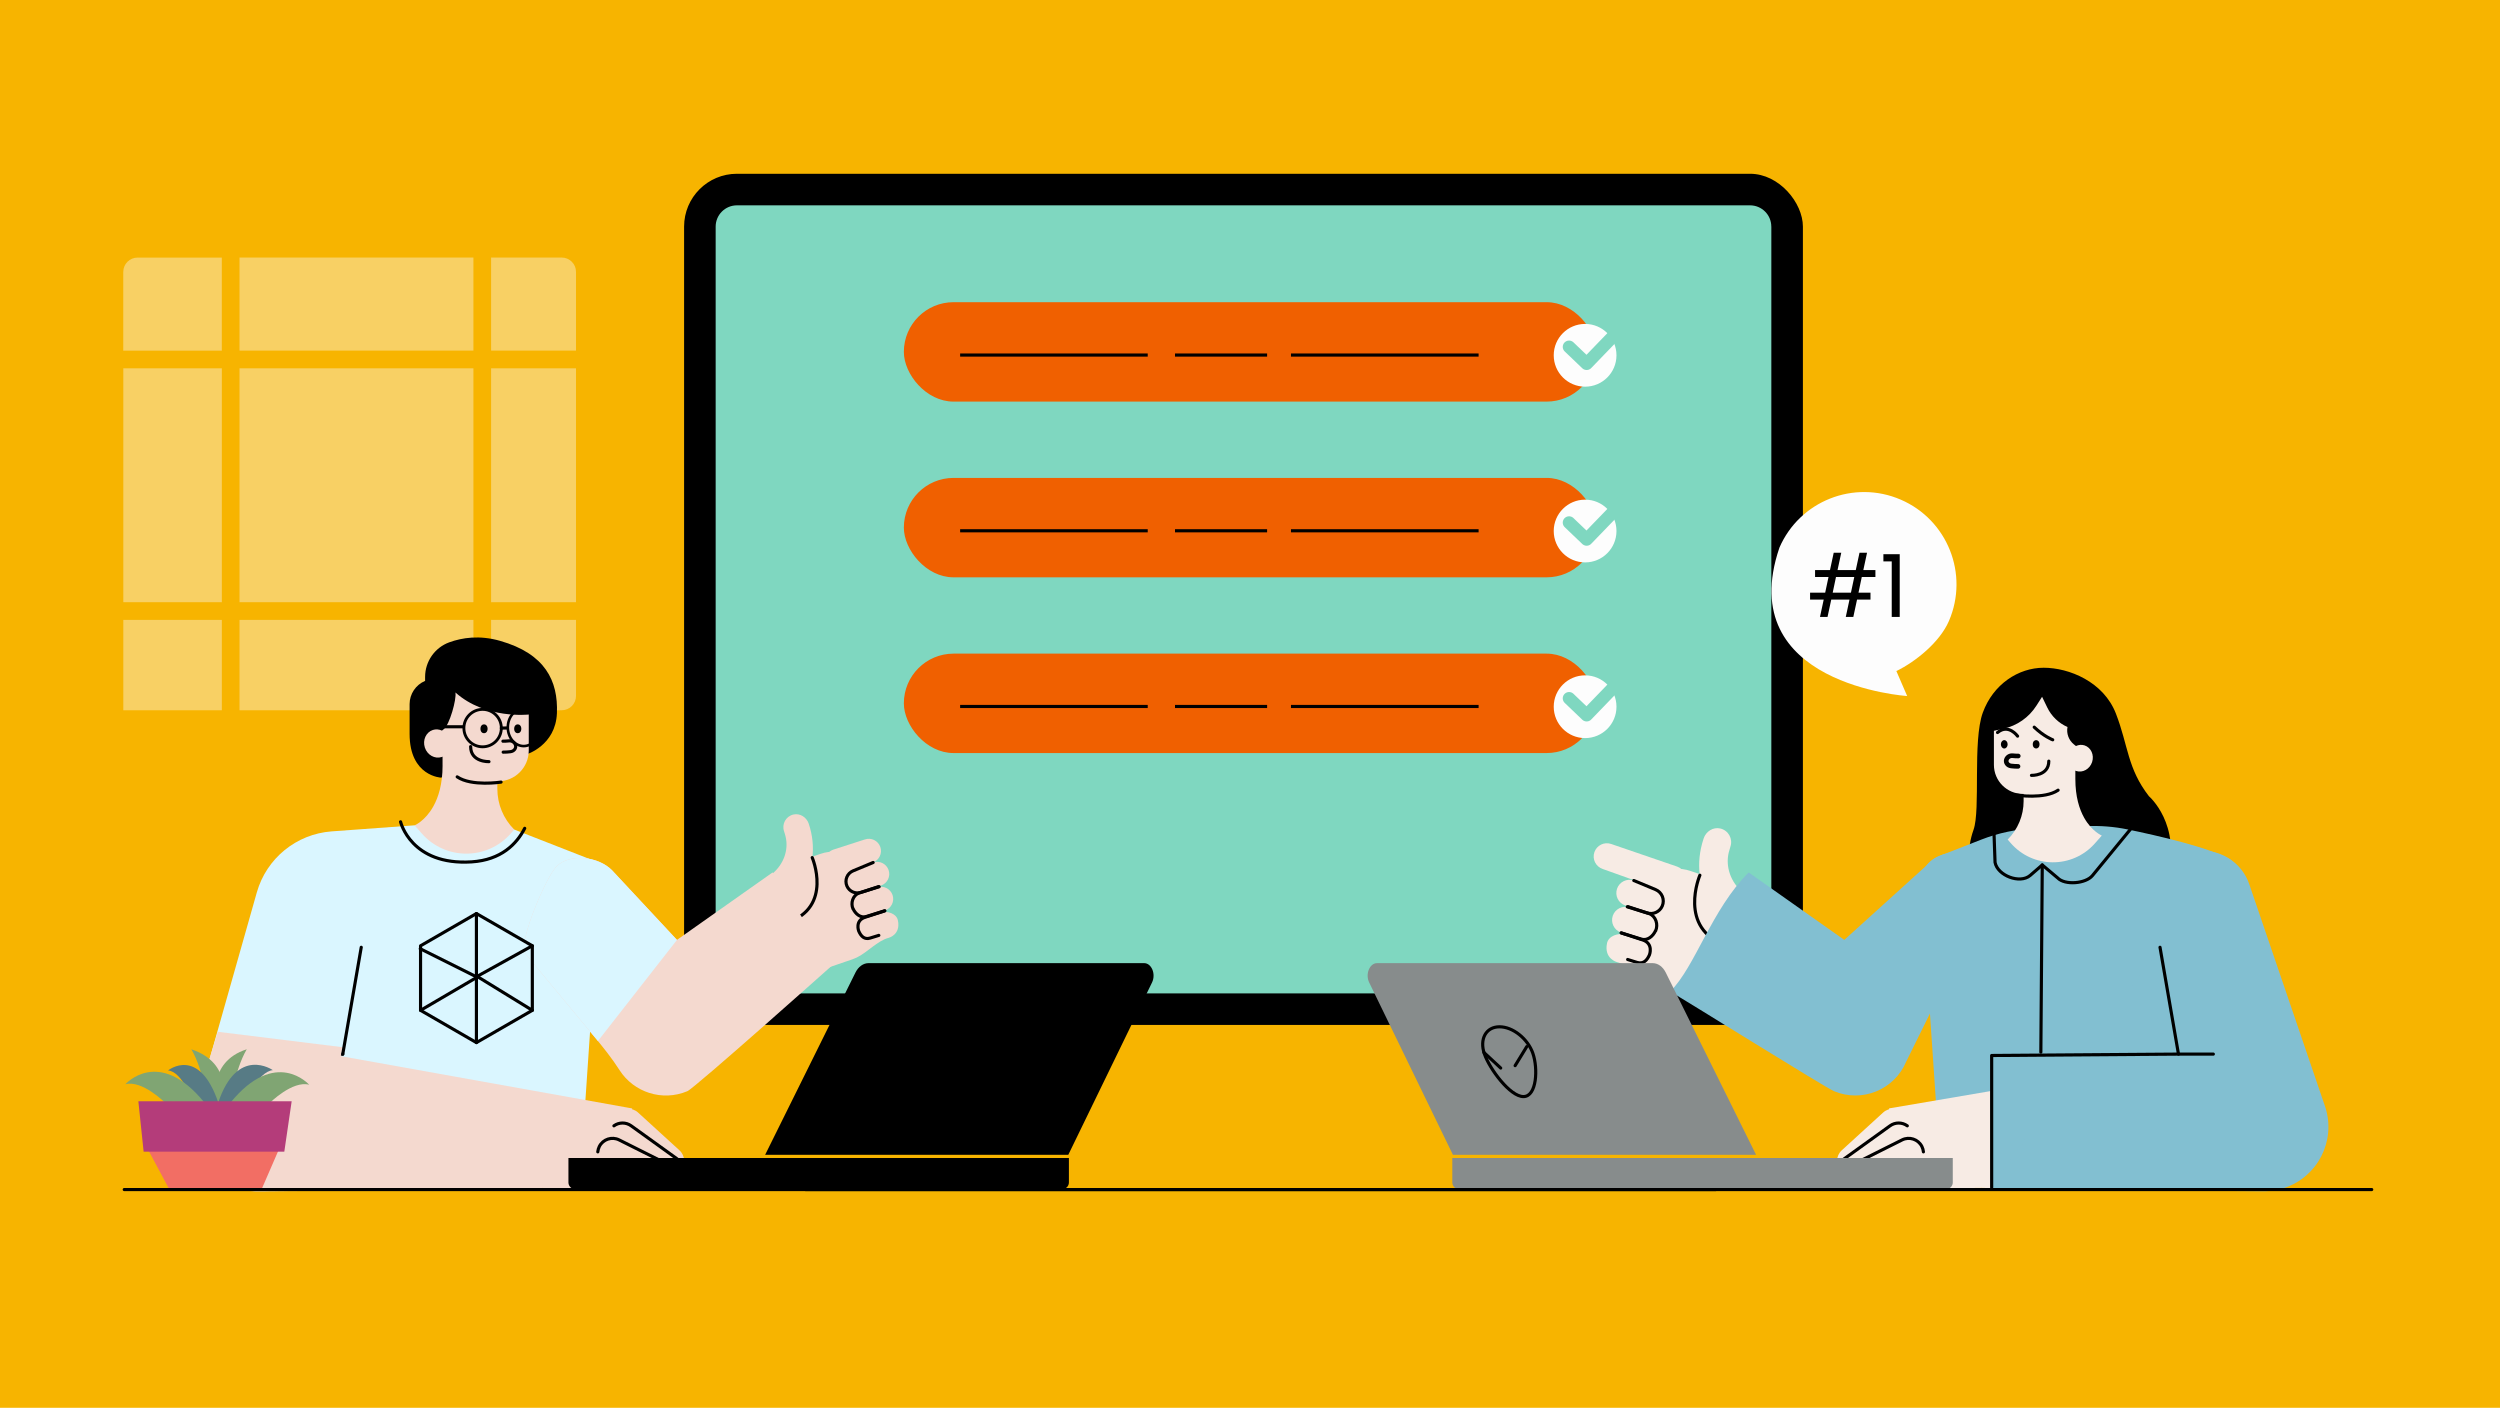 <svg xmlns="http://www.w3.org/2000/svg" id="b" data-name="Capa_2" width="792" height="446" viewBox="0 0 792 446"><defs><style>      .d {        fill: #878c8c;      }      .e, .f, .g, .h, .i, .j {        stroke-linecap: round;        stroke-linejoin: round;      }      .e, .f, .h, .k, .i, .j {        stroke: #000;      }      .e, .l {        fill: #82bfd1;      }      .m {        fill: #f26e64;      }      .n {        fill: #daf6ff;      }      .f, .g, .h, .k, .i, .j {        fill: none;      }      .o {        fill: #f7ebe4;      }      .p {        fill: #b43c7a;      }      .q {        fill: #f06000;      }      .r {        fill: #7fd7c0;      }      .g {        stroke: #7fd7c0;        stroke-width: 4px;      }      .s {        fill: #f9f9f9;      }      .t {        fill: #f4d9cf;      }      .u {        fill: #f7b400;      }      .h {        stroke-width: .83px;      }      .k {        stroke-miterlimit: 10;      }      .i {        stroke-width: .91px;      }      .v {        opacity: .4;      }      .j {        stroke-width: 1.47px;      }      .w {        fill: #577b85;      }      .x {        fill: #fdfdfd;      }      .y {        fill: #80a573;      }    </style></defs><g id="c" data-name="Capa_1"><g><rect class="u" width="792" height="446"></rect><g class="v"><rect class="s" x="75.88" y="81.59" width="74.1" height="29.48"></rect><rect class="s" x="75.88" y="116.68" width="74.1" height="74.1"></rect><rect class="s" x="39.06" y="116.68" width="31.22" height="74.1"></rect><path class="s" d="M155.58,111.08h26.9v-24.96c0-2.5-2.03-4.53-4.53-4.53h-22.37v29.48Z"></path><rect class="s" x="75.88" y="196.38" width="74.1" height="28.63"></rect><path class="s" d="M155.58,196.38v28.63h22.37c2.5,0,4.53-2.03,4.53-4.53v-24.1h-26.9Z"></path><rect class="s" x="155.58" y="116.68" width="26.9" height="74.1"></rect><rect class="s" x="39.06" y="196.38" width="31.22" height="28.63"></rect><path class="s" d="M70.27,111.08v-29.48h-26.69c-2.5,0-4.53,2.03-4.53,4.53v24.96h31.22Z"></path></g><rect x="216.72" y="55.05" width="354.44" height="269.65" rx="16.74" ry="16.74"></rect><path class="r" d="M275.85,22.65h236.17c3.72,0,6.74,3.02,6.74,6.74v320.96c0,3.72-3.02,6.74-6.74,6.74h-236.17c-3.72,0-6.74-3.02-6.74-6.74V29.4c0-3.72,3.02-6.74,6.74-6.74Z" transform="translate(583.81 -204.06) rotate(90)"></path><g><path class="n" d="M190.54,273.61l-27.65-10.82-31.55-1.33-26.26,1.92c-11.18.82-20.66,8.54-23.72,19.33l-19.26,67.95c-3.49,10.7,2.35,22.21,13.05,25.71,2.6.87,5.2,1.09,7.83,1l84.65-.62v-8.3h16.48l6.43-94.83Z"></path><line class="f" x1="108.59" y1="333.94" x2="97.55" y2="333.94"></line></g><path d="M624.07,274.17s-1.14-4.91,1.14-11.28-.33-28.12,2.94-37.12c3.27-8.99,11.28-14.23,19.29-14.23s18.97,4.41,22.89,14.55c3.92,10.14,3.6,17.33,10.46,26.16,0,0,10.3,8.83,5.89,25.51-4.41,16.68-34.5,17.01-37.61,16.51s-18.8-1.96-25.02-20.11Z"></path><path d="M139.81,246.37s-10.05-.36-10.05-13.87v-9.42c0-3.22,1.94-6.13,4.91-7.37h0v-1.25c0-4.9,3.05-9.29,7.65-10.97,4.06-1.48,9.57-2.34,16.1-.47,14.33,4.09,18.42,12.69,18.01,22.93-.41,10.24-9.61,13.03-9.61,13.03l-3.11.97c0,4.72-1.75,7-6.47,7-8.05-.01-17.43-1.35-17.43-.58Z"></path><path class="t" d="M140.2,242.49v-2.79c-.09.04-.17.09-.27.12-2.18.71-4.57-.63-5.34-3-.77-2.37.37-4.86,2.54-5.57.97-.32,1.98-.21,2.88.21l.66-.53c1.74-1.4,4.01-9.36,3.61-11.56,9.52,8.55,23.23,6.99,23.23,6.99h0v11.41c0,5.38-4.36,9.74-9.74,9.74h-.21s0,2.4,0,2.4c0,4.83,1.92,9.47,5.34,12.89h0s-.35.4-.93,1.08c-7.42,8.66-20.78,8.75-28.32.2l-2.3-2.61s3.34-1.38,5.92-5.99c1.62-2.9,2.94-7.07,2.94-12.97Z"></path><path class="f" d="M158.73,247.77s-9.33,1.45-13.89-1.66"></path><ellipse cx="153.34" cy="230.88" rx="1.13" ry="1.41"></ellipse><ellipse cx="164.02" cy="230.88" rx="1.13" ry="1.41"></ellipse><path class="f" d="M154.9,241.29s-5.8.21-5.8-4.77"></path><path class="f" d="M159.41,238.28c.77,0,1.54-.04,2.29-.14,1.18-.14,1.88-1.13,1.62-2.05t0,0c-.26-.92-1.19-1.49-2.11-1.38-.62.07-1.24.11-1.88.1"></path><path class="t" d="M206.44,376.5c1.84.17,3.68-.77,4.59-2.51,1.19-2.3.3-5.13-2-6.32l-12.8-6.66c-2.3-1.19-5.13-.3-6.32,2s-.3,5.13,2,6.32l12.8,6.66c.56.29,1.14.46,1.73.51Z"></path><path class="t" d="M212.23,375.3c1.39-.06,2.74-.73,3.62-1.94,1.51-2.1,1.03-5.03-1.07-6.54l-14.39-10.36c-2.1-1.51-5.03-1.03-6.54,1.07-1.51,2.1-1.03,5.03,1.07,6.54l14.39,10.36c.88.64,1.91.92,2.92.88Z"></path><path class="t" d="M211.72,372.54c1.39.11,2.81-.4,3.82-1.51,1.74-1.91,1.61-4.87-.3-6.62l-13.09-11.95c-1.91-1.74-4.87-1.61-6.62.3-1.74,1.91-1.61,4.87.3,6.62l13.09,11.95c.8.73,1.79,1.14,2.8,1.21Z"></path><path class="f" d="M126.9,260.35s3.28,13.92,22.52,12.69c9.33-.6,14.23-5.62,16.81-10.63"></path><circle class="i" cx="152.89" cy="230.66" r="5.93"></circle><ellipse class="h" cx="165.9" cy="230.43" rx="5.02" ry="5.93"></ellipse><line class="f" x1="146.68" y1="230.24" x2="138.22" y2="230.24"></line><line class="f" x1="158.82" y1="230.66" x2="160.72" y2="230.62"></line><path d="M338.44,365.83l26.53-54.59c1.28-2.64-.14-6.12-2.51-6.12h-87.29c-1.68,0-3.24,1.12-4.16,2.98l-28.61,57.73h96.04Z"></path><path class="o" d="M530,283c-.45,0-.91-.07-1.36-.23l-20.94-7.49c-2.18-.75-3.35-3.12-2.6-5.31.75-2.18,3.12-3.35,5.31-2.6l20.89,7.16c2.18.75,3.35,3.12,2.6,5.31-.59,1.73-2.16,3.15-3.9,3.15Z"></path><path class="o" d="M526.09,290.53c-.45,0-.91-.07-1.36-.23l-9.85-3.45c-2.18-.75-3.35-3.12-2.6-5.31.75-2.18,3.12-3.34,5.31-2.6l9.85,3.45c2.18.75,3.35,3.12,2.6,5.31-.59,1.73-2.22,2.82-3.95,2.82Z"></path><path class="o" d="M524.74,299.1c-.45,0-.91-.07-1.36-.23l-9.85-3.45c-2.18-.75-3.35-3.12-2.6-5.31.75-2.18,3.12-3.34,5.31-2.6l9.85,3.45c2.18.75,3.35,3.12,2.6,5.31-.59,1.73-2.22,2.82-3.95,2.82Z"></path><path class="o" d="M551.97,282.59c-3.6-3.11-5.4-7.88-4.31-12.51.14-.6.32-1.22.53-1.85.85-2.47-.61-5.17-3.22-5.77-2.27-.52-4.52.94-5.25,3.15-1.37,4.11-1.65,7.9-1.28,11.3l-2.83-.97c-6.92-2.37-14.53,1.35-16.9,8.27l-3.14,9.16c-.68,1.99-.77.57-.6,2.55v.15c-2.28-.59-5.37.39-5.86,2.71-1.05,4.96,3.16,6.02,3.16,6.02,3.9,1.01,7.33,5.03,10.96,6.76.5.24,1.02.45,1.56.64l12.02,4.12c6.16,2.11,12.86-1.17,14.98-7.33l4.12-12.02c1.81-5.27.07-10.93-3.92-14.38Z"></path><path class="f" d="M538.52,277.27s-7.22,16.92,8.44,22.29"></path><path class="l" d="M553.98,276.39s17.38,12.26,30.29,21.37l26.88-24.33c4.22-4.33,11.15-4.41,15.48-.19,3.3,3.22,4.12,8.05,2.45,12.07l-25.21,51.04c-3.73,8.89-13.96,13.07-22.85,9.34-1.99-.67-48.49-29.66-51.87-31.59,7.97-7.97,13.03-25.91,24.83-37.71Z"></path><path class="l" d="M661.1,261.72c4.33-.18,8.67.16,12.92,1.04,9.34,1.93,25.95,5.72,32.34,9.47,9.11,5.36,8.45,96.21,8.45,96.21h-100.19l-6-88.48c-.26-3.78,1.97-7.29,5.5-8.67l13.47-5.27c5.47-2.14,11.25-3.36,17.11-3.6l16.41-.69Z"></path><path class="o" d="M630.77,376.71l-.18-31.05-32.13,5.48.98,14.12,8.87,7.7c6.13,4.28,12.23,3.56,12.23,3.56,0,0,11.03-.54,10.23.18Z"></path><path class="o" d="M592.29,376.5c-1.84.17-3.68-.77-4.59-2.51-1.19-2.3-.3-5.13,2-6.32l12.8-6.66c2.3-1.19,5.13-.3,6.32,2s.3,5.13-2,6.32l-12.8,6.66c-.56.29-1.14.46-1.73.51Z"></path><path class="o" d="M586.49,375.3c-1.39-.06-2.74-.73-3.62-1.94-1.51-2.1-1.03-5.03,1.07-6.54l14.39-10.36c2.1-1.51,5.03-1.03,6.54,1.07,1.51,2.1,1.03,5.03-1.07,6.54l-14.39,10.36c-.88.64-1.91.92-2.92.88Z"></path><path class="o" d="M587,372.54c-1.39.11-2.81-.4-3.82-1.51-1.74-1.91-1.61-4.87.3-6.62l13.09-11.95c1.91-1.74,4.87-1.61,6.62.3,1.74,1.91,1.61,4.87-.3,6.62l-13.09,11.95c-.8.73-1.79,1.14-2.8,1.21Z"></path><path class="f" d="M589.38,375.81c-.75-.44-1.38-1.1-1.8-1.93-1.16-2.31-.22-5.13,2.09-6.29l12.9-6.46c2.31-1.16,5.13-.22,6.29,2.09.27.55.43,1.12.48,1.69"></path><path class="f" d="M588.51,375.43c-.33.06-1.25.08-1.59.07-1.39-.06-2.74-.73-3.62-1.94-1.51-2.1-1.03-5.03,1.07-6.54l14.39-10.36c1.68-1.21,3.88-1.15,5.47,0"></path><path class="f" d="M517.59,278.95l6.91,2.88c2.03.85,2.97,3.19,2.1,5.2h0c-.8,1.84-2.86,2.79-4.78,2.2l-6.3-1.95"></path><path class="f" d="M515.75,287.24l6.8,2.23c2.03.85,2.83,3.4,1.96,5.41v-.12c-.8,1.84-2.61,3.35-4.53,2.76l-6.3-1.95"></path><path class="f" d="M513.56,295.53l6.8,2.23c3.57,1.15,2.19,4.72,2.19,4.72-.8,1.84-1.99,3.01-3.92,2.42l-2.99-.93"></path><path class="d" d="M462.22,366.86h154.31c1.17,0,2.12.95,2.12,2.12v7.74h-158.55v-7.74c0-1.17.95-2.12,2.12-2.12Z" transform="translate(1078.74 743.58) rotate(-180)"></path><path class="d" d="M460.28,365.83l-26.53-54.59c-1.28-2.64.14-6.12,2.51-6.12h87.29c1.68,0,3.24,1.12,4.16,2.98l28.61,57.73h-96.04Z"></path><g><path class="l" d="M736.63,350.67l-24-70.37c-2.36-7.26-9.76-11.88-17.5-10.54-8.5,1.47-14.19,9.55-12.72,18.04l7.87,46.72-59.18.44v41.79l84.65.62c2.63.1,5.24-.13,7.83-1,10.7-3.49,16.55-15.01,13.05-25.71Z"></path><path class="e" d="M684.29,300.1l5.85,33.84-59.18.44c0,20.36,0,32.68,0,41.79"></path><line class="e" x1="690.14" y1="333.94" x2="701.18" y2="333.94"></line></g><line class="f" x1="255.19" y1="376.85" x2="751.36" y2="376.85"></line><path class="t" d="M265.17,276.98c.41,0,.84-.07,1.25-.21l10.07-3.53c2.01-.69,3.09-2.88,2.4-4.9-.69-2.01-2.88-3.09-4.9-2.4l-10.02,3.23c-2.01.69-3.09,2.88-2.4,4.9.55,1.6,2,2.91,3.6,2.91Z"></path><path class="t" d="M268.77,283.93c.41,0,.84-.07,1.25-.21l9.09-3.18c2.01-.69,3.09-2.88,2.4-4.9-.69-2.01-2.88-3.09-4.9-2.4l-9.09,3.18c-2.01.69-3.09,2.88-2.4,4.9.55,1.6,2.04,2.61,3.65,2.61Z"></path><path class="t" d="M270.02,291.83c.41,0,.84-.07,1.25-.21l9.09-3.18c2.01-.69,3.09-2.88,2.4-4.9-.69-2.01-2.88-3.09-4.9-2.4l-9.09,3.18c-2.01.69-3.09,2.88-2.4,4.9.55,1.6,2.04,2.61,3.65,2.61Z"></path><path class="t" d="M244.9,276.6c3.32-2.87,4.99-7.27,3.98-11.54-.13-.56-.29-1.13-.49-1.7-.78-2.28.56-4.77,2.97-5.32,2.1-.48,4.17.87,4.85,2.91,1.26,3.79,1.52,7.28,1.18,10.42l2.61-.89c6.39-2.19,13.4,1.25,15.59,7.63l2.9,8.45c.63,1.84.71.53.55,2.35v.14c2.1-.54,4.96.36,5.41,2.5.97,4.58-2.91,5.55-2.91,5.55-3.6.93-6.76,4.64-10.11,6.24-.46.22-.94.42-1.44.59l-11.09,3.8c-5.68,1.95-11.87-1.08-13.82-6.76l-3.8-11.09c-1.67-4.87-.07-10.09,3.61-13.27Z"></path><path class="f" d="M257.31,271.69s6.66,15.61-7.79,20.56"></path><path class="f" d="M276.61,273.24l-6.37,2.65c-1.87.78-2.74,2.94-1.94,4.8h0c.74,1.7,2.64,2.58,4.41,2.03l5.81-1.8"></path><path class="f" d="M278.31,280.89l-6.27,2.05c-1.87.78-2.61,3.13-1.81,4.99v-.11c.74,1.7,2.4,3.09,4.18,2.54l5.81-1.8"></path><path class="f" d="M280.33,288.54l-6.27,2.05c-3.29,1.06-2.02,4.36-2.02,4.36.74,1.7,1.84,2.78,3.61,2.23l2.76-.85"></path><path class="t" d="M244.75,276.39s-17.38,12.26-30.29,21.37l-20.54-22.04c-4.22-4.33-13.22-5.53-17.54-1.3-3.3,3.22-11.88,23.37-10.2,27.39l22,26.48c2.87,3.46,5.69,6.97,8.11,10.76,4.5,7,13.5,9.98,21.44,6.65,1.99-.67,46.16-40.09,46.16-40.09l-19.13-29.21Z"></path><path class="n" d="M214.45,297.76l-20.54-22.04c-4.22-4.33-13.22-5.53-17.54-1.3-3.3,3.22-11.88,23.37-10.2,27.39l23.25,27.99,25.04-32.03Z"></path><path class="o" d="M657.47,246.77v-2.64c.09.04.17.09.26.12,2.06.67,4.32-.6,5.05-2.84.73-2.24-.35-4.6-2.4-5.27-.92-.3-1.87-.19-2.72.2l-.63-.5c-1.65-1.32-2.44-3.45-2.05-5.52h0c-2.81-1.24-5.08-3.43-6.41-6.19l-1.64-3.39-1.78,2.79c-2.38,3.75-6.16,6.39-10.5,7.34l-2.98.65h0v10.79c0,5.08,4.12,9.21,9.21,9.21h.2v2.27c0,4.57-1.82,8.95-5.05,12.18h0s.33.38.88,1.02c7.01,8.18,19.64,8.27,26.76.19l2.18-2.47s-3.16-1.3-5.6-5.66c-1.53-2.74-2.78-6.68-2.78-12.26Z"></path><path class="f" d="M638.87,251.9s8.82,1.37,13.13-1.57"></path><ellipse cx="645.05" cy="235.8" rx="1.07" ry="1.33"></ellipse><path d="M636.02,235.8c0,.74-.48,1.33-1.07,1.33s-1.07-.6-1.07-1.33.48-1.33,1.07-1.33,1.07.6,1.07,1.33Z"></path><path class="f" d="M643.57,245.64s5.49.2,5.49-4.51"></path><path class="j" d="M639.31,242.79c-.73,0-1.45-.04-2.17-.13-1.12-.14-1.77-1.07-1.53-1.94,0,0,0,0,0,0,.25-.87,1.12-1.41,2-1.31.58.07,1.18.1,1.77.09"></path><path class="f" d="M650.3,234.37s-2.8-1.07-5.86-4"></path><path class="f" d="M639.17,233.21s-2.89-4.08-6.35-1.15"></path><g><g><rect class="q" x="286.34" y="95.73" width="219.37" height="31.5" rx="15.75" ry="15.75"></rect><line class="k" x1="304.17" y1="112.48" x2="363.6" y2="112.48"></line><line class="k" x1="408.98" y1="112.48" x2="468.42" y2="112.48"></line><line class="k" x1="372.24" y1="112.48" x2="401.42" y2="112.48"></line><circle class="x" cx="502.16" cy="112.56" r="9.94"></circle><polyline class="g" points="497.08 109.89 502.65 115.22 514.88 102.56"></polyline></g><g><rect class="q" x="286.34" y="151.4" width="219.37" height="31.5" rx="15.75" ry="15.75"></rect><line class="k" x1="304.17" y1="168.15" x2="363.6" y2="168.15"></line><line class="k" x1="408.98" y1="168.15" x2="468.42" y2="168.15"></line><line class="k" x1="372.24" y1="168.15" x2="401.42" y2="168.15"></line><circle class="x" cx="502.16" cy="168.23" r="9.94"></circle><polyline class="g" points="497.08 165.56 502.65 170.89 514.88 158.23"></polyline></g><g><rect class="q" x="286.34" y="207.07" width="219.37" height="31.5" rx="15.75" ry="15.75"></rect><line class="k" x1="304.17" y1="223.81" x2="363.6" y2="223.81"></line><line class="k" x1="408.98" y1="223.81" x2="468.42" y2="223.81"></line><line class="k" x1="372.24" y1="223.81" x2="401.42" y2="223.81"></line><circle class="x" cx="502.16" cy="223.89" r="9.94"></circle><polyline class="g" points="497.08 221.23 502.65 226.56 514.88 213.89"></polyline></g></g><path class="f" d="M676.91,260.29l-14.03,17.1c-2.1,2.57-8.71,3.13-11.01.74l-4.88-4.11-3.86,3.34c-3.24,2.75-10.32.02-11.1-4.16l-.42-11.72"></path><path class="t" d="M107.96,334.58l.7-2.81-39.65-4.9-7.38,23.84c-3.49,10.7,2.35,22.2,13.05,25.69,2.59.87,5.2,1.09,7.83,1l89.25-.62c0-.15,0-.3,0-.44,2.92.02,6.42.19,6.42.19,0,0,6.1.72,12.23-3.56l8.87-7.7.98-14.12-92.31-16.57Z"></path><line class="f" x1="543.53" y1="376.85" x2="39.36" y2="376.85"></line><path d="M180.08,366.86h158.55v7.74c0,1.17-.95,2.12-2.12,2.12h-154.31c-1.17,0-2.12-.95-2.12-2.12v-7.74h0Z"></path><line class="f" x1="114.44" y1="300.1" x2="108.59" y2="333.94"></line><path class="f" d="M209.34,375.81c.75-.44,1.38-1.1,1.8-1.93,1.16-2.31.22-5.13-2.09-6.29l-12.9-6.46c-2.31-1.16-5.13-.22-6.29,2.09-.27.55-.43,1.12-.48,1.69"></path><path class="f" d="M210.21,375.43c.33.06,1.25.08,1.59.07,1.39-.06,2.74-.73,3.62-1.94,1.51-2.1,1.03-5.03-1.07-6.54l-14.39-10.36c-1.68-1.21-3.88-1.15-5.47,0"></path><polygon class="m" points="88.5 363.8 46.68 363.8 53.41 376.36 83.05 376.36 88.5 363.8"></polygon><path class="y" d="M65.61,349.28l4.82.07s3.67-12.44-9.81-16.93c3.99,6.86,4.99,16.86,4.99,16.86Z"></path><path class="y" d="M73.14,349.37h-4.65s-3-12.89,9.68-16.96c-3.99,6.86-5.03,16.96-5.03,16.96Z"></path><path class="w" d="M61.16,349.18s-3.32-9.65-7.91-10.07c0,0,9.8-7.94,15.94,10.29,0,0-6.22-.22-8.03-.22Z"></path><path class="y" d="M52.22,349.28s-7.22-7.22-12.51-5.78c0,0,10.59-12.03,25.03,5.78,0,0-12.03-.48-12.51,0Z"></path><path class="w" d="M77.34,349.25s4.51-9.81,9.09-10.23c0,0-11.22-7.89-17.32,10.35,0,0,7.46.07,8.23-.12Z"></path><path class="y" d="M85.44,349.43s7.22-7.22,12.51-5.78c0,0-10.59-12.03-25.03,5.78,0,0,12.03-.48,12.51,0Z"></path><polygon class="p" points="92.4 348.88 43.83 348.88 45.5 364.84 90.07 364.84 92.4 348.88"></polygon><polygon class="f" points="133.23 299.63 133.23 320.07 150.93 330.29 168.64 320.07 168.64 299.63 150.93 289.41 133.23 299.63"></polygon><polyline class="f" points="133.14 300.57 150.92 309.45 168.64 299.63"></polyline><line class="f" x1="150.93" y1="289.41" x2="150.93" y2="330.29"></line><polyline class="f" points="133.23 320.07 151.36 309.45 168.64 320.07"></polyline><line class="f" x1="646.99" y1="274.02" x2="646.54" y2="333.32"></line><path class="f" d="M485.63,333.76c1.63,4.71,1.26,13.61-2.99,13.64s-10.76-8.81-12.38-13.52.49-8.56,4.74-8.59,9.01,3.76,10.64,8.47Z"></path><line class="f" x1="483.68" y1="331.56" x2="479.99" y2="337.6"></line><line class="f" x1="470.1" y1="333.42" x2="475.42" y2="338.36"></line><path class="x" d="M563.69,173.56c6.4-14.84,23.61-21.68,38.45-15.28,14.84,6.4,21.68,23.61,15.28,38.45-2.89,6.71-10.56,12.9-16.65,15.86l3.42,7.91s-55.2-3.56-40.49-46.94Z"></path><g><path d="M589.81,182.8l-1.04,4.95h3.8v2.2h-4.26l-1.18,5.5h-2.39l1.18-5.5h-5.78l-1.18,5.5h-2.39l1.18-5.5h-4.32v-2.2h4.79l1.05-4.95h-4.26v-2.2h4.73l1.18-5.5h2.39l-1.18,5.5h5.78l1.18-5.5h2.39l-1.18,5.5h3.83v2.2h-4.29ZM587.42,182.8h-5.78l-1.04,4.95h5.78l1.05-4.95Z"></path><path d="M596.66,177.84v-2.28h5.17v19.89h-2.53v-17.61h-2.64Z"></path></g></g></g></svg>